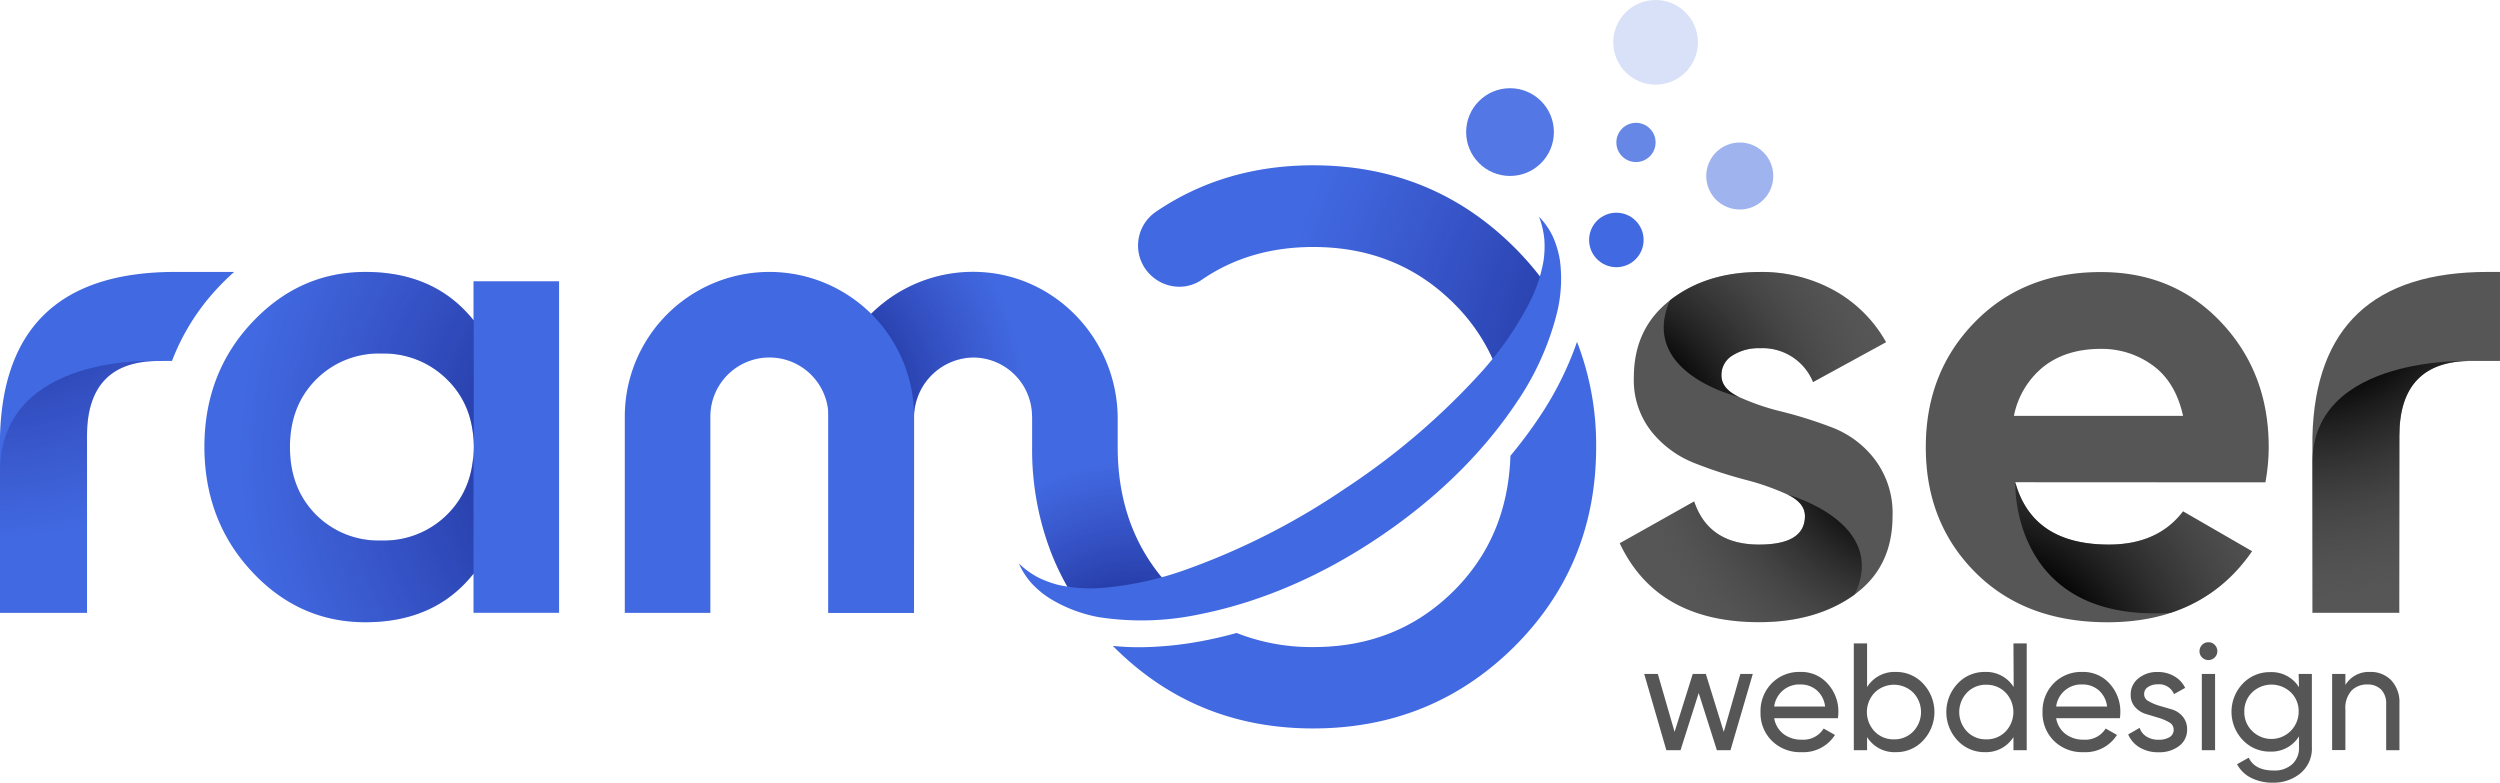 <svg id="Layer_1" data-name="Layer 1" xmlns="http://www.w3.org/2000/svg" xmlns:xlink="http://www.w3.org/1999/xlink" viewBox="0 0 550.42 172.32"><defs><style>.cls-1,.cls-3,.cls-4,.cls-5,.cls-6{fill:#4169e1;}.cls-2{fill:#565656;}.cls-3{opacity:0.9;}.cls-4{opacity:0.5;}.cls-5{opacity:0.2;}.cls-6{opacity:0.8;}.cls-7{fill:url(#radial-gradient);}.cls-8{fill:url(#radial-gradient-2);}.cls-9{fill:url(#radial-gradient-3);}.cls-10{fill:url(#radial-gradient-4);}.cls-11{fill:url(#radial-gradient-5);}.cls-12{fill:url(#radial-gradient-6);}.cls-13{fill:url(#radial-gradient-7);}.cls-14{fill:url(#radial-gradient-8);}.cls-15{fill:url(#radial-gradient-9);}</style><radialGradient id="radial-gradient" cx="149.85" cy="99.66" r="97.31" gradientUnits="userSpaceOnUse"><stop offset="0" stop-color="#001874"/><stop offset="1" stop-color="#272590" stop-opacity="0"/></radialGradient><radialGradient id="radial-gradient-2" cx="-2.69" cy="37.9" r="80.93" xlink:href="#radial-gradient"/><radialGradient id="radial-gradient-3" cx="424.02" cy="92.29" r="66.14" gradientUnits="userSpaceOnUse"><stop offset="0.35"/><stop offset="1" stop-color="#4d4d4d" stop-opacity="0"/></radialGradient><radialGradient id="radial-gradient-4" cx="349.09" cy="99.14" r="69.83" xlink:href="#radial-gradient-3"/><radialGradient id="radial-gradient-5" cx="434.39" cy="152.16" r="80.45" xlink:href="#radial-gradient-3"/><radialGradient id="radial-gradient-6" cx="507.17" cy="55.51" r="78.39" xlink:href="#radial-gradient-3"/><radialGradient id="radial-gradient-7" cx="174.49" cy="87.44" r="51.15" xlink:href="#radial-gradient"/><radialGradient id="radial-gradient-8" cx="389.07" cy="83.33" r="108.09" xlink:href="#radial-gradient"/><radialGradient id="radial-gradient-9" cx="249.76" cy="149.85" r="48.28" xlink:href="#radial-gradient"/></defs><title>svg 2</title><path class="cls-1" d="M104.25,61.92h18.84v73H104.25v-8.62Q95.78,137,80.44,137q-14.61,0-25-11.17T45,98.43q0-16.22,10.44-27.38t25-11.18q15.33,0,23.81,10.66ZM69.49,113.25A19.42,19.42,0,0,0,84,119a19.69,19.69,0,0,0,14.53-5.77q5.76-5.76,5.77-14.82T98.48,83.61A19.69,19.69,0,0,0,84,77.84a19.42,19.42,0,0,0-14.46,5.77q-5.7,5.76-5.7,14.82T69.49,113.25Z"/><path class="cls-2" d="M379,82.66c0,1.94,1.29,3.53,3.87,4.74a51.73,51.73,0,0,0,9.42,3.22,96.7,96.7,0,0,1,11.1,3.5,21.52,21.52,0,0,1,9.42,7.08,19.59,19.59,0,0,1,3.87,12.42q0,11.25-8.4,17.3t-21,6.06q-22.49,0-30.67-17.38L373,110.4q3.21,9.5,14.31,9.5,10.08,0,10.08-6.28,0-2.93-3.87-4.75a55.51,55.51,0,0,0-9.42-3.29,97.85,97.85,0,0,1-11.1-3.65A22.8,22.8,0,0,1,363.59,95a18.23,18.23,0,0,1-3.87-11.91q0-10.8,8-17t19.79-6.21a33,33,0,0,1,16.21,4,29.43,29.43,0,0,1,11.54,11.46l-16.07,8.77a12,12,0,0,0-11.68-7.45,10.68,10.68,0,0,0-6.06,1.6A5,5,0,0,0,379,82.66Z"/><path class="cls-2" d="M443.7,106.17q3.8,13.72,20.59,13.73,10.8,0,16.35-7.31l15.19,8.77Q485,137,464,137q-18.12,0-29.07-10.95T424,98.43q0-16.5,10.81-27.53t27.75-11q16.05,0,26.5,11.1t10.44,27.46a43.87,43.87,0,0,1-.73,7.74Zm-.3-14.61h37.24Q479,84.12,474,80.47a19,19,0,0,0-11.46-3.66c-5.07,0-9.26,1.3-12.56,3.87A18.49,18.49,0,0,0,443.4,91.56Z"/><path class="cls-2" d="M509.12,96.2c.57-24.27,13.48-36.33,38.6-36.33h2.7V79.46H544c-10.5,0-15.75,5.53-15.75,16.46v39H509.12Z"/><path class="cls-1" d="M37.87,79.46A49,49,0,0,1,48,63.33q1.73-1.84,3.55-3.46h-13C13.48,59.87.57,71.93,0,96.2v38.74H19.16v-39c0-10.93,5.25-16.46,15.75-16.46Z"/><path class="cls-2" d="M383.17,148.38h2.74L381,165.17h-3l-4-12.59-4,12.59h-3.12L362,148.38H365l3.69,12.76,4-12.76h2.88l3.95,12.76Z"/><path class="cls-2" d="M390.62,158.12a5.55,5.55,0,0,0,2.06,3.49,6.44,6.44,0,0,0,4,1.24,5.26,5.26,0,0,0,4.83-2.45l2.49,1.41a8.21,8.21,0,0,1-7.39,3.79,8.78,8.78,0,0,1-6.5-2.5,8.54,8.54,0,0,1-2.5-6.33,8.7,8.7,0,0,1,2.45-6.31,8.47,8.47,0,0,1,6.35-2.52,7.69,7.69,0,0,1,6,2.61,9,9,0,0,1,2.34,6.26,10,10,0,0,1-.1,1.31Zm5.81-7.42a5.56,5.56,0,0,0-5.81,4.86h11.21a5.57,5.57,0,0,0-1.88-3.62A5.35,5.35,0,0,0,396.43,150.7Z"/><path class="cls-2" d="M417.41,147.94a8.05,8.05,0,0,1,6,2.57,9.13,9.13,0,0,1,0,12.53,8,8,0,0,1-6,2.56,7.1,7.1,0,0,1-6.34-3.32v2.89h-2.92V141.66h2.92v9.61A7.11,7.11,0,0,1,417.41,147.94ZM417,162.78a5.69,5.69,0,0,0,4.23-1.73,6.19,6.19,0,0,0,0-8.56,6.07,6.07,0,0,0-8.49,0,6.21,6.21,0,0,0,0,8.56A5.72,5.72,0,0,0,417,162.78Z"/><path class="cls-2" d="M443.3,141.66h2.92v23.51H443.3v-2.89A7.12,7.12,0,0,1,437,165.6a8.06,8.06,0,0,1-6-2.56,9.15,9.15,0,0,1,0-12.53,8.07,8.07,0,0,1,6-2.57,7.13,7.13,0,0,1,6.35,3.33Zm-6,21.12a5.74,5.74,0,0,0,4.27-1.73,6.21,6.21,0,0,0,0-8.56,5.78,5.78,0,0,0-4.27-1.73,5.72,5.72,0,0,0-4.23,1.73,6.21,6.21,0,0,0,0,8.56A5.69,5.69,0,0,0,437.32,162.78Z"/><path class="cls-2" d="M452.7,158.12a5.52,5.52,0,0,0,2.07,3.49,6.39,6.39,0,0,0,4,1.24,5.25,5.25,0,0,0,4.83-2.45l2.49,1.41a8.21,8.21,0,0,1-7.39,3.79,8.8,8.8,0,0,1-6.5-2.5,8.58,8.58,0,0,1-2.5-6.33,8.7,8.7,0,0,1,2.45-6.31,8.47,8.47,0,0,1,6.35-2.52,7.73,7.73,0,0,1,6,2.61,9.06,9.06,0,0,1,2.33,6.26,8.53,8.53,0,0,1-.1,1.31Zm5.81-7.42a5.56,5.56,0,0,0-5.81,4.86h11.21a5.57,5.57,0,0,0-1.88-3.62A5.35,5.35,0,0,0,458.51,150.7Z"/><path class="cls-2" d="M472.07,152.86a1.72,1.72,0,0,0,1,1.53,11,11,0,0,0,2.36,1l2.75.8a4.9,4.9,0,0,1,2.35,1.53,4.24,4.24,0,0,1,1,2.87,4.41,4.41,0,0,1-1.77,3.66,7.09,7.09,0,0,1-4.51,1.37,7.81,7.81,0,0,1-4.2-1.07,6.12,6.12,0,0,1-2.49-2.85l2.52-1.45a3.59,3.59,0,0,0,1.51,1.92,4.86,4.86,0,0,0,2.66.7,4.63,4.63,0,0,0,2.38-.55,1.86,1.86,0,0,0,.94-1.73,1.78,1.78,0,0,0-1-1.56,10.25,10.25,0,0,0-2.35-1l-2.75-.83a5.13,5.13,0,0,1-2.36-1.49,3.93,3.93,0,0,1-1-2.75,4.47,4.47,0,0,1,1.69-3.6,6.45,6.45,0,0,1,4.25-1.41,7.07,7.07,0,0,1,3.64.93,5.87,5.87,0,0,1,2.41,2.57l-2.46,1.37a3.51,3.51,0,0,0-3.59-2.15,3.68,3.68,0,0,0-2.11.58A1.81,1.81,0,0,0,472.07,152.86Z"/><path class="cls-2" d="M486.24,145.32a1.92,1.92,0,0,1-1.41-.57,1.87,1.87,0,0,1-.57-1.37,2,2,0,0,1,.57-1.4,1.89,1.89,0,0,1,1.41-.58,1.85,1.85,0,0,1,1.38.58,2,2,0,0,1,.57,1.4,1.95,1.95,0,0,1-1.95,1.94Zm-1.47,19.85V148.38h2.92v16.79Z"/><path class="cls-2" d="M506.09,148.38H509v16.08a7.07,7.07,0,0,1-2.51,5.79,9.23,9.23,0,0,1-6,2.07,10.44,10.44,0,0,1-4.87-1.06,7.09,7.09,0,0,1-3.09-3l2.56-1.44c.91,1.88,2.74,2.82,5.47,2.82a5.8,5.8,0,0,0,4.11-1.38,4.84,4.84,0,0,0,1.5-3.76v-2.38a7.14,7.14,0,0,1-6.32,3.36,8.11,8.11,0,0,1-6.07-2.56,9,9,0,0,1,0-12.4,8.17,8.17,0,0,1,6.07-2.54,7.1,7.1,0,0,1,6.32,3.33Zm-10.24,12.56a6,6,0,0,0,10.24-4.27,5.72,5.72,0,0,0-1.72-4.23,6.16,6.16,0,0,0-8.52,0,5.72,5.72,0,0,0-1.72,4.23A5.77,5.77,0,0,0,495.85,160.94Z"/><path class="cls-2" d="M521.77,147.94a6.21,6.21,0,0,1,4.73,1.87,7,7,0,0,1,1.78,5.05v10.31h-2.92V155a4.33,4.33,0,0,0-1.11-3.18,4.13,4.13,0,0,0-3-1.12,4.72,4.72,0,0,0-3.53,1.36,5.72,5.72,0,0,0-1.34,4.18v8.9h-2.92V148.38h2.92v2.42A6,6,0,0,1,521.77,147.94Z"/><circle class="cls-3" cx="332.46" cy="29.08" r="9.66"/><circle class="cls-1" cx="355.87" cy="52.83" r="6"/><circle class="cls-4" cx="383.04" cy="38.75" r="7.38"/><circle class="cls-5" cx="364.51" cy="9.32" r="9.32"/><circle class="cls-6" cx="360.19" cy="31.36" r="4.32"/><path class="cls-7" d="M98.48,113.25A19.69,19.69,0,0,1,84,119a19.42,19.42,0,0,1-14.46-5.77q-5.7-5.76-5.7-14.82t5.7-14.82A19.42,19.42,0,0,1,84,77.84a19.69,19.69,0,0,1,14.53,5.77q5.76,5.76,5.77,14.82V70.53Q95.78,59.88,80.44,59.87q-14.61,0-25,11.18T45,98.43q0,16.21,10.44,27.38t25,11.17q15.33,0,23.81-10.66V98.43Q104.25,107.49,98.48,113.25Z"/><path class="cls-8" d="M19.16,134.94v-39c0-10.93,5.25-16.46,15.75-16.46,0,0-34.91-2-34.91,24.37v31.11Z"/><path class="cls-9" d="M393.53,108.87q3.87,1.83,3.87,4.75,0,6.27-10.08,6.28-11.1,0-14.31-9.5l-16.36,9.2Q364.84,137,387.32,137q12.56,0,21-6.06C416,115,393.53,108.87,393.53,108.87Z"/><path class="cls-10" d="M382.87,87.4c-2.58-1.21-3.87-2.8-3.87-4.74a5,5,0,0,1,2.41-4.39,10.68,10.68,0,0,1,6.06-1.6,12,12,0,0,1,11.68,7.45l16.07-8.77a29.43,29.43,0,0,0-11.54-11.46,33,33,0,0,0-16.21-4q-11.84,0-19.79,6.21C360.64,82.2,382.87,87.4,382.87,87.4Z"/><path class="cls-11" d="M464.29,119.9q-16.8,0-20.59-13.73s-1.22,30.9,34.13,28.77a34.3,34.3,0,0,0,18-13.58l-15.19-8.77Q475.09,119.89,464.29,119.9Z"/><path class="cls-12" d="M528.28,134.94v-39c0-10.93,5.25-16.46,15.75-16.46,0,0-34.91-1.45-34.91,22.42v33.06Z"/><path class="cls-1" d="M253.83,61a9.09,9.09,0,0,0,5.82,2.13,8.65,8.65,0,0,0,4.94-1.53q10.49-7.22,24.58-7.22,18.49,0,30.95,12.44a41,41,0,0,1,10.35,17c.36-.56.73-1.12,1.08-1.69.69-1.14,1.31-2.31,2-3.45s3.58-4.4.53-1a22.4,22.4,0,0,0,5.69-15.61l.06-.15a64.27,64.27,0,0,0-6.51-7.53q-18.07-17.94-44.11-18-19.66,0-34.71,10.23A9,9,0,0,0,253.83,61Z"/><path class="cls-1" d="M227.24,91.71v6.72h0a62.82,62.82,0,0,0,4.49,24,57.55,57.55,0,0,0,4.24,8.36,28.76,28.76,0,0,0,14,.49c.75-.15,1.47-.35,2.19-.57a19,19,0,0,0,7.22.24c-.33-.31-.66-.62-1-.95q-12.3-12.45-12.3-31.6h0v-6.2c0-17.34-13.65-31.88-31-32.34a31.86,31.86,0,0,0-32.7,31.83v43.23h18.84V92.09a13.26,13.26,0,0,1,12.94-13.38,13,13,0,0,1,13.06,13Z"/><path class="cls-13" d="M227.24,91.71v6.72h0a62.82,62.82,0,0,0,4.49,24,57.55,57.55,0,0,0,4.24,8.36,28.76,28.76,0,0,0,14,.49c.75-.15,1.47-.35,2.19-.57a19,19,0,0,0,7.22.24c-.33-.31-.66-.62-1-.95q-12.3-12.45-12.3-31.6h0v-6.2c0-17.34-13.65-31.88-31-32.34a31.87,31.87,0,0,0-31.35,22.65,23.05,23.05,0,0,1,4.36,12.08c.53,8.84.9,17.68.74,26.49,2.48.17,4.93.32,7.43.27a19.15,19.15,0,0,1,5,.58V92.09a13.26,13.26,0,0,1,12.94-13.38,13,13,0,0,1,13.06,13Z"/><path class="cls-14" d="M253.83,61a9.09,9.09,0,0,0,5.82,2.13,8.65,8.65,0,0,0,4.94-1.53q10.49-7.22,24.58-7.22,18.49,0,30.95,12.44a41,41,0,0,1,10.35,17c.36-.56.73-1.12,1.08-1.69.69-1.14,1.31-2.31,2-3.45s3.58-4.4.53-1a22.4,22.4,0,0,0,5.69-15.61l.06-.15a64.27,64.27,0,0,0-6.51-7.53q-18.07-17.94-44.11-18-19.66,0-34.71,10.23A9,9,0,0,0,253.83,61Z"/><path class="cls-15" d="M227.24,91.71v6.72h0a62.82,62.82,0,0,0,4.49,24,57.55,57.55,0,0,0,4.24,8.36,28.76,28.76,0,0,0,14,.49c.75-.15,1.47-.35,2.19-.57a19,19,0,0,0,7.22.24c-.33-.31-.66-.62-1-.95q-12.3-12.45-12.3-31.6h0v-6.2c0-17.34-13.65-31.88-31-32.34a31.87,31.87,0,0,0-31.35,22.65,23.05,23.05,0,0,1,4.36,12.08c.53,8.84.9,17.68.74,26.49,2.48.17,4.93.32,7.43.27a19.15,19.15,0,0,1,5,.58V92.09a13.26,13.26,0,0,1,12.94-13.38,13,13,0,0,1,13.06,13Z"/><path class="cls-1" d="M347.21,75.26A72,72,0,0,1,339,91.71a99.91,99.91,0,0,1-6.45,8.64q-.6,17.87-12.41,29.67-12.45,12.45-30.95,12.44a44.79,44.79,0,0,1-16.93-3.1q-3.6,1-7.22,1.7a76.81,76.81,0,0,1-14.3,1.44c-1.94,0-3.85-.11-5.73-.29.08.08.14.15.22.22q18,18,44,17.95t44.11-17.95q18.07-18,18.08-44A62.77,62.77,0,0,0,347.21,75.26Z"/><path class="cls-1" d="M201.24,91.71v43.23H182.4V91.71a13,13,0,1,0-26,0v43.23H137.56V91.71a31.84,31.84,0,1,1,63.68,0Z"/><path class="cls-1" d="M224.33,124.06a18.52,18.52,0,0,0,4.09,3,22.44,22.44,0,0,0,4.53,1.7,32.63,32.63,0,0,0,9.5.7,72.87,72.87,0,0,0,18.83-4.11,154.86,154.86,0,0,0,34.81-17.75,156,156,0,0,0,29.74-25.33,73.39,73.39,0,0,0,11-15.8,33.15,33.15,0,0,0,3-9,22.19,22.19,0,0,0,.18-4.83,18.8,18.8,0,0,0-1.17-4.93,16.26,16.26,0,0,1,3.06,4.4,21,21,0,0,1,1.56,5.33,31.69,31.69,0,0,1-.58,11.11,61.46,61.46,0,0,1-8.94,20c-8.06,12.08-18.78,22-30.66,29.95s-25.18,14-39.43,16.8a61.4,61.4,0,0,1-21.85.59A31.45,31.45,0,0,1,231.54,132a20.57,20.57,0,0,1-4.32-3.47A16.4,16.4,0,0,1,224.33,124.06Z"/></svg>